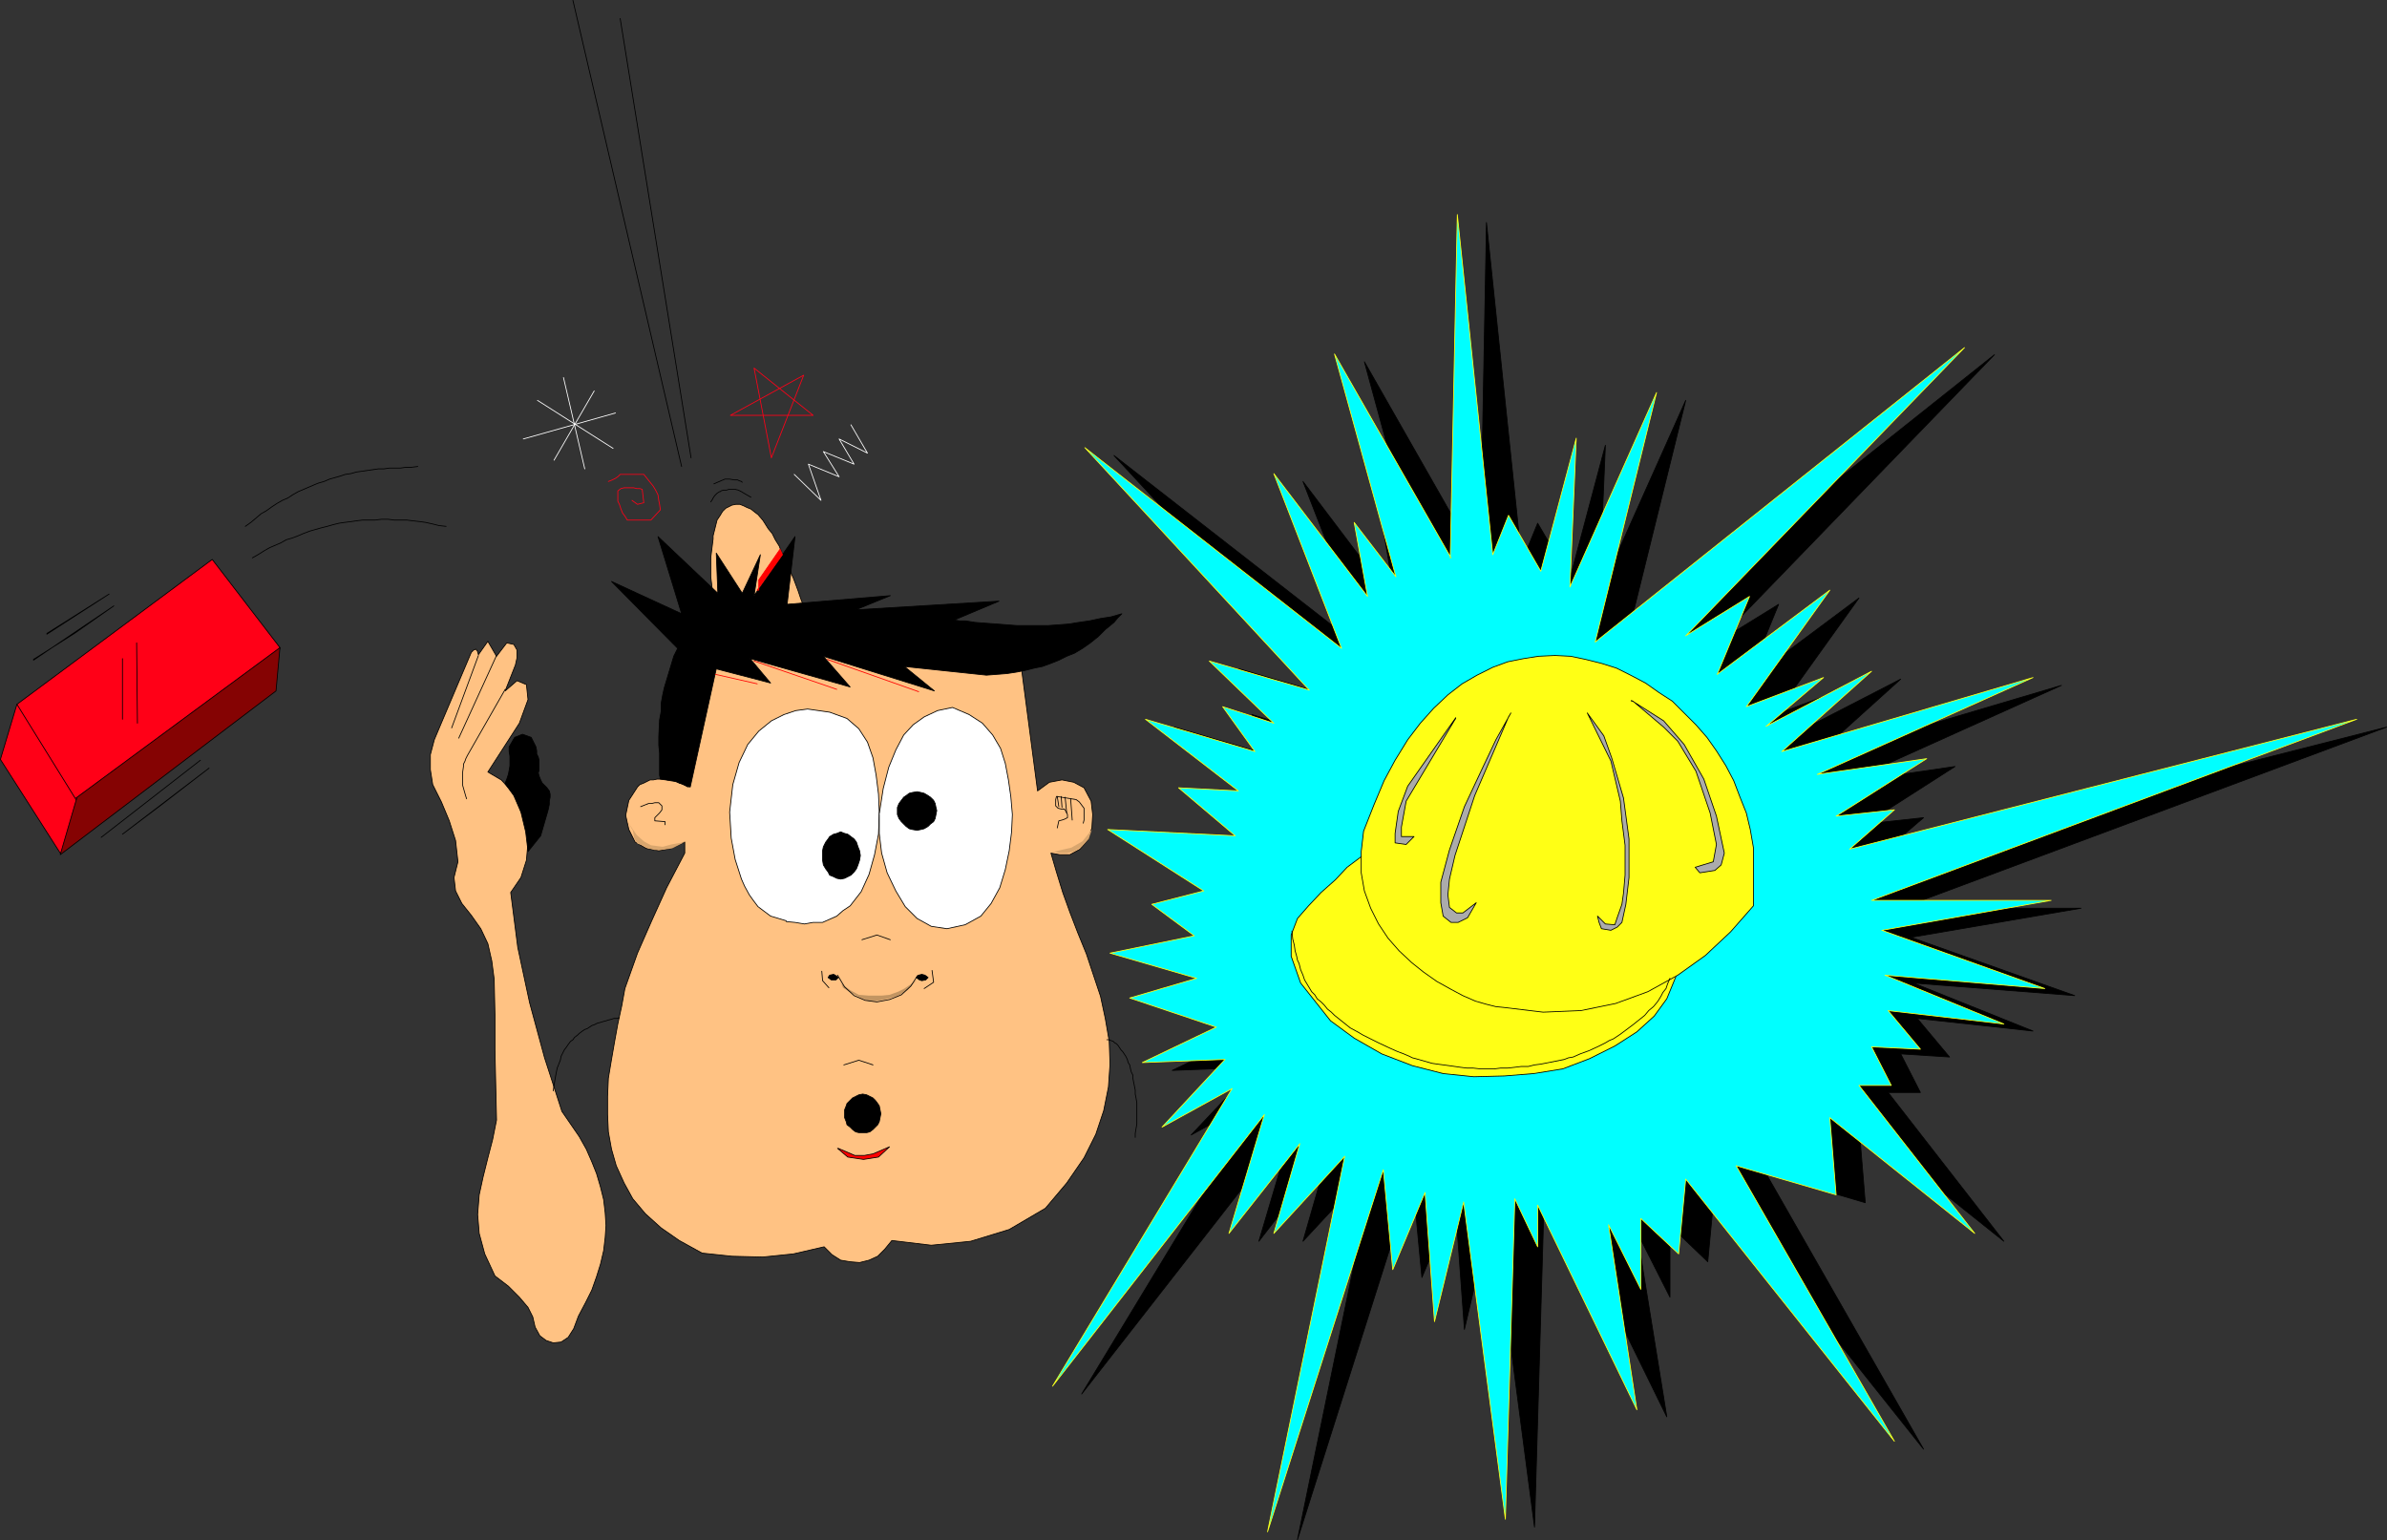 <?xml version="1.0" encoding="UTF-8" standalone="no"?>
<svg
   version="1.0"
   width="129.595mm"
   height="83.62mm"
   id="svg91"
   sodipodi:docname="Hard Hat.wmf"
   xmlns:inkscape="http://www.inkscape.org/namespaces/inkscape"
   xmlns:sodipodi="http://sodipodi.sourceforge.net/DTD/sodipodi-0.dtd"
   xmlns="http://www.w3.org/2000/svg"
   xmlns:svg="http://www.w3.org/2000/svg">
  <rect width="100%" height="100%" fill="#333333" stroke="none"/>
  <sodipodi:namedview
     id="namedview91"
     pagecolor="#ffffff"
     bordercolor="#000000"
     borderopacity="0.25"
     inkscape:showpageshadow="2"
     inkscape:pageopacity="0.0"
     inkscape:pagecheckerboard="0"
     inkscape:deskcolor="#d1d1d1"
     inkscape:document-units="mm" />
  <defs
     id="defs1">
    <pattern
       id="WMFhbasepattern"
       patternUnits="userSpaceOnUse"
       width="6"
       height="6"
       x="0"
       y="0" />
  </defs>
  <path
     style="fill:#000000;fill-opacity:1;fill-rule:evenodd;stroke:none"
     d="m 303.727,115.931 1.293,-70.286 7.272,69.639 3.232,-7.917 6.626,11.31 7.272,-27.306 -1.293,30.538 17.776,-39.748 -12.605,51.058 75.952,-60.429 -57.368,59.298 13.09,-8.079 -6.464,15.834 22.947,-17.127 -17.13,23.913 15.998,-5.978 -11.958,9.856 21.654,-11.149 -18.261,16.481 51.227,-15.188 -44.117,19.874 22.301,-3.232 -18.422,11.795 11.958,-1.293 -9.211,7.917 104.232,-26.498 -99.707,37.162 h 37.006 l -34.906,5.978 33.613,11.957 -33.128,-2.585 24.563,9.856 -23.755,-2.585 6.626,7.917 -10.019,-0.646 4.04,7.917 h -6.626 l 23.755,30.538 -29.734,-23.752 1.293,15.834 -20.362,-5.978 32.32,56.552 -42.824,-53.805 -1.454,15.35 -7.757,-7.433 v 14.703 l -6.787,-13.411 6.141,37.97 -20.523,-41.848 v 8.564 l -4.686,-10.018 -1.939,65.923 -8.565,-65.277 -5.818,24.721 -1.939,-26.66 -6.787,15.996 -1.939,-20.52 -23.594,74.325 15.837,-77.072 -14.706,15.834 5.333,-18.581 -14.382,18.581 7.272,-24.56 -43.632,55.905 37.006,-61.076 -14.544,7.917 13.09,-13.896 -16.968,0.646 15.029,-7.271 -17.776,-6.14 13.736,-3.878 -17.614,-5.17 16.968,-3.555 -8.403,-6.463 10.504,-2.747 -19.715,-12.603 26.179,1.293 -11.635,-9.856 12.282,0.646 -19.069,-14.703 22.462,6.625 -6.626,-9.21 10.504,3.232 -13.09,-12.603 20.362,5.978 -46.056,-49.765 52.682,41.04 -13.898,-35.708 19.069,25.206 -2.586,-15.35 8.565,11.31 -12.443,-45.726 z"
     id="path1" />
  <path
     style="fill:none;stroke:#000000;stroke-width:0.162px;stroke-linecap:round;stroke-linejoin:round;stroke-miterlimit:4;stroke-dasharray:none;stroke-opacity:1"
     d="m 303.727,115.931 1.293,-70.286 7.272,69.639 3.232,-7.917 6.626,11.31 7.272,-27.306 -1.293,30.538 17.776,-39.748 -12.605,51.058 75.952,-60.429 -57.368,59.298 13.09,-8.079 -6.464,15.834 22.947,-17.127 -17.13,23.913 15.998,-5.978 -11.958,9.856 21.654,-11.149 -18.261,16.481 51.227,-15.188 -44.117,19.874 22.301,-3.232 -18.422,11.795 11.958,-1.293 -9.211,7.917 104.232,-26.498 -99.707,37.162 h 37.006 l -34.906,5.978 33.613,11.957 -33.128,-2.585 24.563,9.856 -23.755,-2.585 6.626,7.917 -10.019,-0.646 4.04,7.917 h -6.626 l 23.755,30.538 -29.734,-23.752 1.293,15.834 -20.362,-5.978 32.32,56.552 -42.824,-53.805 -1.454,15.35 -7.757,-7.433 v 14.703 l -6.787,-13.411 6.141,37.97 -20.523,-41.848 v 8.564 l -4.686,-10.018 -1.939,65.923 -8.565,-65.277 -5.818,24.721 -1.939,-26.66 -6.787,15.996 -1.939,-20.52 -23.594,74.325 15.837,-77.072 -14.706,15.834 5.333,-18.581 -14.382,18.581 7.272,-24.56 -43.632,55.905 37.006,-61.076 -14.544,7.917 13.09,-13.896 -16.968,0.646 15.029,-7.271 -17.776,-6.14 13.736,-3.878 -17.614,-5.17 16.968,-3.555 -8.403,-6.463 10.504,-2.747 -19.715,-12.603 26.179,1.293 -11.635,-9.856 12.282,0.646 -19.069,-14.703 22.462,6.625 -6.626,-9.21 10.504,3.232 -13.09,-12.603 20.362,5.978 -46.056,-49.765 52.682,41.04 -13.898,-35.708 19.069,25.206 -2.586,-15.35 8.565,11.31 -12.443,-45.726 23.755,41.687 v 0"
     id="path2" />
  <path
     style="fill:#ffc283;fill-opacity:1;fill-rule:evenodd;stroke:none"
     d="m 147.298,130.15 18.746,-2.1 -0.323,-0.646 -0.162,-0.646 -0.323,-1.293 -0.485,-1.454 -0.485,-1.293 -0.485,-1.454 -0.485,-1.293 -0.485,-1.293 -0.646,-1.454 -0.485,-1.293 -0.646,-1.293 -0.646,-1.293 -0.485,-1.293 -0.808,-1.293 -0.646,-1.293 -0.808,-0.969 -0.808,-1.293 -0.323,-0.485 -0.97,-1.131 -0.646,-0.485 -0.808,-0.646 -0.808,-0.323 -0.646,-0.323 -0.808,-0.323 h -0.808 l -0.808,0.162 -0.646,0.323 -0.646,0.323 -0.646,0.646 -0.485,0.808 -0.646,0.969 -0.323,1.293 -0.323,1.293 -0.162,0.646 v 0.646 l -0.162,1.293 -0.162,1.293 -0.162,1.293 v 1.293 1.293 1.293 l 0.162,1.293 0.162,1.454 v 1.293 l 0.162,1.454 0.162,1.293 0.162,1.293 0.323,1.293 0.162,1.293 z"
     id="path3" />
  <path
     style="fill:none;stroke:#000000;stroke-width:0.162px;stroke-linecap:round;stroke-linejoin:round;stroke-miterlimit:4;stroke-dasharray:none;stroke-opacity:1"
     d="m 147.298,130.15 18.746,-2.1 -0.323,-0.646 -0.162,-0.646 -0.323,-1.293 -0.485,-1.454 -0.485,-1.293 -0.485,-1.454 -0.485,-1.293 -0.485,-1.293 -0.646,-1.454 -0.485,-1.293 -0.646,-1.293 -0.646,-1.293 -0.485,-1.293 -0.808,-1.293 -0.646,-1.293 -0.808,-0.969 -0.808,-1.293 -0.323,-0.485 -0.97,-1.131 -0.646,-0.485 -0.808,-0.646 -0.808,-0.323 -0.646,-0.323 -0.808,-0.323 h -0.808 l -0.808,0.162 -0.646,0.323 -0.646,0.323 -0.646,0.646 -0.485,0.808 -0.646,0.969 -0.323,1.293 -0.323,1.293 -0.162,0.646 v 0.646 l -0.162,1.293 -0.162,1.293 -0.162,1.293 v 1.293 1.293 1.293 l 0.162,1.293 0.162,1.454 v 1.293 l 0.162,1.454 0.162,1.293 0.162,1.293 0.323,1.293 0.162,1.293 0.162,1.131 v 0"
     id="path4" />
  <path
     style="fill:#ffc283;fill-opacity:1;fill-rule:evenodd;stroke:none"
     d="m 146.49,133.866 62.701,0.162 3.717,28.276 2.424,-1.777 2.586,-0.485 2.424,0.485 2.101,1.131 1.454,2.747 0.323,2.747 -0.162,2.747 -0.808,2.424 -1.616,1.939 -2.101,1.131 h -2.101 l -1.778,-0.323 1.131,3.878 1.293,4.201 1.454,4.039 1.616,4.201 1.778,4.363 1.454,4.363 1.454,4.363 0.97,4.524 0.808,4.686 0.162,4.686 -0.323,4.686 -0.97,4.847 -1.616,4.847 -2.424,4.847 -3.555,5.17 -4.363,5.17 -7.434,4.363 -7.918,2.424 -8.08,0.808 -8.08,-0.969 -1.454,1.777 -1.454,1.454 -1.778,0.808 -1.939,0.485 -1.939,-0.162 -1.939,-0.323 -1.778,-1.131 -1.616,-1.616 -6.302,1.454 -6.302,0.646 -6.302,-0.162 -6.141,-0.646 -4.686,-2.585 -3.717,-2.585 -3.232,-2.908 -2.586,-3.07 -1.778,-3.232 -1.616,-3.555 -0.97,-3.393 -0.646,-3.555 -0.162,-3.555 v -3.716 l 0.162,-3.716 0.646,-3.878 0.646,-3.716 0.646,-3.555 0.808,-3.716 0.646,-3.555 2.586,-7.271 2.909,-6.625 3.07,-6.786 3.717,-7.109 v -2.262 l -2.747,1.293 -2.586,0.485 -2.586,-0.485 -2.262,-1.293 -1.293,-2.585 -0.646,-2.908 0.646,-3.07 1.778,-2.747 0.485,-0.485 0.808,-0.323 0.646,-0.323 0.646,-0.323 h 0.646 l 0.808,-0.162 h 0.646 0.808 l 0.646,0.162 h 0.646 l 0.646,0.162 0.646,0.162 0.485,0.323 0.646,0.162 1.131,0.646 5.333,-27.468 v 0 z"
     id="path5" />
  <path
     style="fill:none;stroke:#000000;stroke-width:0.162px;stroke-linecap:round;stroke-linejoin:round;stroke-miterlimit:4;stroke-dasharray:none;stroke-opacity:1"
     d="m 146.49,133.866 62.701,0.162 3.717,28.276 2.424,-1.777 2.586,-0.485 2.424,0.485 2.101,1.131 1.454,2.747 0.323,2.747 -0.162,2.747 -0.808,2.424 -1.616,1.939 -2.101,1.131 h -2.101 l -1.778,-0.323 1.131,3.878 1.293,4.201 1.454,4.039 1.616,4.201 1.778,4.363 1.454,4.363 1.454,4.363 0.97,4.524 0.808,4.686 0.162,4.686 -0.323,4.686 -0.97,4.847 -1.616,4.847 -2.424,4.847 -3.555,5.17 -4.363,5.17 -7.434,4.363 -7.918,2.424 -8.08,0.808 -8.08,-0.969 -1.454,1.777 -1.454,1.454 -1.778,0.808 -1.939,0.485 -1.939,-0.162 -1.939,-0.323 -1.778,-1.131 -1.616,-1.616 -6.302,1.454 -6.302,0.646 -6.302,-0.162 -6.141,-0.646 -4.686,-2.585 -3.717,-2.585 -3.232,-2.908 -2.586,-3.07 -1.778,-3.232 -1.616,-3.555 -0.97,-3.393 -0.646,-3.555 -0.162,-3.555 v -3.716 l 0.162,-3.716 0.646,-3.878 0.646,-3.716 0.646,-3.555 0.808,-3.716 0.646,-3.555 2.586,-7.271 2.909,-6.625 3.07,-6.786 3.717,-7.109 v -2.262 l -2.747,1.293 -2.586,0.485 -2.586,-0.485 -2.262,-1.293 -1.293,-2.585 -0.646,-2.908 0.646,-3.07 1.778,-2.747 0.485,-0.485 0.808,-0.323 0.646,-0.323 0.646,-0.323 h 0.646 l 0.808,-0.162 h 0.646 0.808 l 0.646,0.162 h 0.646 l 0.646,0.162 0.646,0.162 0.485,0.323 0.646,0.162 1.131,0.646 5.333,-27.468 v 0"
     id="path6" />
  <path
     style="fill:#000000;fill-opacity:1;fill-rule:evenodd;stroke:none"
     d="m 141.481,161.495 -2.909,-1.131 -3.07,-0.485 -0.162,-0.808 v -0.969 -1.777 -1.777 l -0.162,-1.616 v -1.777 l 0.162,-3.393 0.323,-1.777 v -1.616 l 0.323,-1.777 0.323,-1.454 0.485,-1.616 0.485,-1.616 0.485,-1.616 0.485,-1.616 0.808,-1.616 -13.574,-13.734 14.382,6.625 -4.848,-15.834 12.282,11.633 -0.323,-8.24 5.333,8.24 3.717,-7.917 -1.293,8.402 8.403,-12.118 -1.616,13.896 21.17,-1.777 -7.11,2.908 29.411,-1.777 -9.211,3.878 1.131,0.162 h 1.131 l 2.101,0.323 2.101,0.162 2.262,0.162 2.101,0.162 2.101,0.162 h 2.101 2.101 2.101 l 2.262,-0.162 2.101,-0.162 1.939,-0.323 2.262,-0.323 2.262,-0.485 2.101,-0.323 2.262,-0.646 -0.808,0.808 -0.808,0.969 -1.778,1.454 -1.454,1.454 -1.616,1.293 -1.616,1.131 -1.616,0.969 -1.616,0.646 -1.616,0.808 -1.616,0.646 -1.778,0.646 -1.616,0.323 -1.939,0.485 -1.616,0.323 -2.101,0.323 -2.101,0.162 -2.101,0.162 -16.806,-1.777 6.141,5.009 -22.786,-7.109 5.494,6.301 -20.523,-5.817 4.202,5.009 -11.15,-2.908 -5.333,24.236 v 0 z"
     id="path7" />
  <path
     style="fill:none;stroke:#000000;stroke-width:0.162px;stroke-linecap:round;stroke-linejoin:round;stroke-miterlimit:4;stroke-dasharray:none;stroke-opacity:1"
     d="m 141.481,161.495 -2.909,-1.131 -3.07,-0.485 -0.162,-0.808 v -0.969 -1.777 -1.777 l -0.162,-1.616 v -1.777 l 0.162,-3.393 0.323,-1.777 v -1.616 l 0.323,-1.777 0.323,-1.454 0.485,-1.616 0.485,-1.616 0.485,-1.616 0.485,-1.616 0.808,-1.616 -13.574,-13.734 14.382,6.625 -4.848,-15.834 12.282,11.633 -0.323,-8.24 5.333,8.24 3.717,-7.917 -1.293,8.402 8.403,-12.118 -1.616,13.896 21.17,-1.777 -7.11,2.908 29.411,-1.777 -9.211,3.878 1.131,0.162 h 1.131 l 2.101,0.323 2.101,0.162 2.262,0.162 2.101,0.162 2.101,0.162 h 2.101 2.101 2.101 l 2.262,-0.162 2.101,-0.162 1.939,-0.323 2.262,-0.323 2.262,-0.485 2.101,-0.323 2.262,-0.646 -0.808,0.808 -0.808,0.969 -1.778,1.454 -1.454,1.454 -1.616,1.293 -1.616,1.131 -1.616,0.969 -1.616,0.646 -1.616,0.808 -1.616,0.646 -1.778,0.646 -1.616,0.323 -1.939,0.485 -1.616,0.323 -2.101,0.323 -2.101,0.162 -2.101,0.162 -16.806,-1.777 6.141,5.009 -22.786,-7.109 5.494,6.301 -20.523,-5.817 4.202,5.009 -11.15,-2.908 -5.333,24.236 v 0"
     id="path8" />
  <path
     style="fill:#ffffff;fill-opacity:1;fill-rule:evenodd;stroke:none"
     d="m 161.357,188.963 -1.616,-0.485 -1.616,-0.485 -1.293,-0.969 -1.293,-0.969 -0.97,-1.293 -0.808,-1.131 -0.97,-1.777 -0.646,-1.454 -1.293,-4.039 -0.808,-4.363 -0.323,-5.332 0.646,-5.655 1.293,-4.524 1.778,-3.716 2.262,-2.747 2.586,-2.1 2.586,-1.293 2.424,-0.808 2.424,-0.323 4.525,0.646 3.555,1.293 2.424,2.1 1.778,2.747 1.131,3.232 0.646,3.555 0.485,3.878 0.162,3.716 -0.162,4.524 -0.808,4.201 -1.131,4.039 -1.616,3.555 -2.262,2.908 -1.454,0.969 -1.293,1.131 -1.454,0.646 -1.454,0.646 h -1.939 l -1.778,0.323 -1.939,-0.323 -1.778,-0.162 v 0 z"
     id="path9" />
  <path
     style="fill:none;stroke:#000000;stroke-width:0.162px;stroke-linecap:round;stroke-linejoin:round;stroke-miterlimit:4;stroke-dasharray:none;stroke-opacity:1"
     d="m 161.357,188.963 -1.616,-0.485 -1.616,-0.485 -1.293,-0.969 -1.293,-0.969 -0.97,-1.293 -0.808,-1.131 -0.97,-1.777 -0.646,-1.454 -1.293,-4.039 -0.808,-4.363 -0.323,-5.332 0.646,-5.655 1.293,-4.524 1.778,-3.716 2.262,-2.747 2.586,-2.1 2.586,-1.293 2.424,-0.808 2.424,-0.323 4.525,0.646 3.555,1.293 2.424,2.1 1.778,2.747 1.131,3.232 0.646,3.555 0.485,3.878 0.162,3.716 -0.162,4.524 -0.808,4.201 -1.131,4.039 -1.616,3.555 -2.262,2.908 -1.454,0.969 -1.293,1.131 -1.454,0.646 -1.454,0.646 h -1.939 l -1.778,0.323 -1.939,-0.323 -1.778,-0.162 v 0"
     id="path10" />
  <path
     style="fill:#ffffff;fill-opacity:1;fill-rule:evenodd;stroke:none"
     d="m 180.426,166.989 0.808,-5.17 1.131,-4.363 1.454,-3.555 1.616,-3.07 1.939,-2.1 2.262,-1.616 2.747,-1.293 3.07,-0.646 3.394,1.454 2.747,1.777 2.101,2.424 1.616,2.747 0.97,3.07 0.646,3.393 0.485,3.393 0.323,3.716 -0.162,3.555 -0.485,3.878 -0.808,3.878 -1.131,3.716 -1.778,3.232 -2.101,2.585 -3.232,1.777 -3.717,0.808 -3.232,-0.485 -2.909,-1.616 -2.424,-2.424 -1.939,-3.232 -1.778,-3.716 -1.131,-4.039 -0.485,-4.039 v -3.878 0 z"
     id="path11" />
  <path
     style="fill:none;stroke:#000000;stroke-width:0.162px;stroke-linecap:round;stroke-linejoin:round;stroke-miterlimit:4;stroke-dasharray:none;stroke-opacity:1"
     d="m 180.426,166.989 0.808,-5.17 1.131,-4.363 1.454,-3.555 1.616,-3.07 1.939,-2.1 2.262,-1.616 2.747,-1.293 3.07,-0.646 3.394,1.454 2.747,1.777 2.101,2.424 1.616,2.747 0.97,3.07 0.646,3.393 0.485,3.393 0.323,3.716 -0.162,3.555 -0.485,3.878 -0.808,3.878 -1.131,3.716 -1.778,3.232 -2.101,2.585 -3.232,1.777 -3.717,0.808 -3.232,-0.485 -2.909,-1.616 -2.424,-2.424 -1.939,-3.232 -1.778,-3.716 -1.131,-4.039 -0.485,-4.039 v -3.878 0"
     id="path12" />
  <path
     style="fill:#000000;fill-opacity:1;fill-rule:evenodd;stroke:none"
     d="m 188.183,162.465 0.808,0.162 0.646,0.162 0.808,0.485 0.485,0.323 0.646,0.646 0.323,0.646 0.162,0.808 0.162,0.646 -0.162,0.808 -0.162,0.808 -0.323,0.646 -0.646,0.485 -0.485,0.485 -0.808,0.485 -0.646,0.162 -0.808,0.162 -0.97,-0.162 -0.646,-0.162 -0.646,-0.485 -0.485,-0.485 -0.485,-0.485 -0.485,-0.646 -0.323,-0.808 v -0.808 -0.646 l 0.323,-0.808 0.485,-0.646 0.485,-0.646 0.485,-0.323 0.646,-0.485 0.646,-0.162 z"
     id="path13" />
  <path
     style="fill:none;stroke:#000000;stroke-width:0.162px;stroke-linecap:round;stroke-linejoin:round;stroke-miterlimit:4;stroke-dasharray:none;stroke-opacity:1"
     d="m 188.183,162.465 0.808,0.162 0.646,0.162 0.808,0.485 0.485,0.323 0.646,0.646 0.323,0.646 0.162,0.808 0.162,0.646 -0.162,0.808 -0.162,0.808 -0.323,0.646 -0.646,0.485 -0.485,0.485 -0.808,0.485 -0.646,0.162 -0.808,0.162 -0.97,-0.162 -0.646,-0.162 -0.646,-0.485 -0.485,-0.485 -0.485,-0.485 -0.485,-0.646 -0.323,-0.808 v -0.808 -0.646 l 0.323,-0.808 0.485,-0.646 0.485,-0.646 0.485,-0.323 0.646,-0.485 0.646,-0.162 0.97,-0.162 v 0"
     id="path14" />
  <path
     style="fill:#000000;fill-opacity:1;fill-rule:evenodd;stroke:none"
     d="m 172.508,170.705 0.808,0.323 0.646,0.162 0.646,0.485 0.646,0.485 0.485,0.646 0.323,0.969 0.323,0.808 0.162,0.969 -0.162,0.969 -0.323,0.969 -0.323,0.808 -0.485,0.646 -0.646,0.646 -0.646,0.323 -0.646,0.323 -0.808,0.162 -0.808,-0.162 -0.646,-0.323 -0.808,-0.323 -0.323,-0.646 -0.485,-0.646 -0.485,-0.808 -0.162,-0.969 v -0.969 -0.969 l 0.162,-0.808 0.485,-0.969 0.485,-0.646 0.323,-0.485 0.808,-0.485 0.646,-0.162 z"
     id="path15" />
  <path
     style="fill:none;stroke:#000000;stroke-width:0.162px;stroke-linecap:round;stroke-linejoin:round;stroke-miterlimit:4;stroke-dasharray:none;stroke-opacity:1"
     d="m 172.508,170.705 0.808,0.323 0.646,0.162 0.646,0.485 0.646,0.485 0.485,0.646 0.323,0.969 0.323,0.808 0.162,0.969 -0.162,0.969 -0.323,0.969 -0.323,0.808 -0.485,0.646 -0.646,0.646 -0.646,0.323 -0.646,0.323 -0.808,0.162 -0.808,-0.162 -0.646,-0.323 -0.808,-0.323 -0.323,-0.646 -0.485,-0.646 -0.485,-0.808 -0.162,-0.969 v -0.969 -0.969 l 0.162,-0.808 0.485,-0.969 0.485,-0.646 0.323,-0.485 0.808,-0.485 0.646,-0.162 0.808,-0.323 v 0"
     id="path16" />
  <path
     style="fill:none;stroke:#000000;stroke-width:0.162px;stroke-linecap:round;stroke-linejoin:round;stroke-miterlimit:4;stroke-dasharray:none;stroke-opacity:1"
     d="m 176.871,192.841 3.07,-0.969 2.747,0.969"
     id="path17" />
  <path
     style="fill:#000000;fill-opacity:1;fill-rule:evenodd;stroke:none"
     d="m 177.033,224.51 0.808,0.162 0.646,0.323 0.646,0.323 0.485,0.485 0.485,0.646 0.323,0.485 0.162,0.808 0.162,0.808 -0.162,0.808 -0.162,0.808 -0.323,0.646 -0.485,0.485 -0.485,0.485 -0.646,0.485 -0.646,0.162 h -0.808 -0.808 l -0.646,-0.162 -0.646,-0.485 -0.485,-0.485 -0.646,-0.485 -0.162,-0.646 -0.323,-0.808 v -0.808 -0.808 l 0.323,-0.808 0.162,-0.485 0.646,-0.646 0.485,-0.485 0.646,-0.323 0.646,-0.323 0.808,-0.162 z"
     id="path18" />
  <path
     style="fill:none;stroke:#000000;stroke-width:0.162px;stroke-linecap:round;stroke-linejoin:round;stroke-miterlimit:4;stroke-dasharray:none;stroke-opacity:1"
     d="m 177.033,224.51 0.808,0.162 0.646,0.323 0.646,0.323 0.485,0.485 0.485,0.646 0.323,0.485 0.162,0.808 0.162,0.808 -0.162,0.808 -0.162,0.808 -0.323,0.646 -0.485,0.485 -0.485,0.485 -0.646,0.485 -0.646,0.162 h -0.808 -0.808 l -0.646,-0.162 -0.646,-0.485 -0.485,-0.485 -0.646,-0.485 -0.162,-0.646 -0.323,-0.808 v -0.808 -0.808 l 0.323,-0.808 0.162,-0.485 0.646,-0.646 0.485,-0.485 0.646,-0.323 0.646,-0.323 0.808,-0.162 v 0"
     id="path19" />
  <path
     style="fill:#ff0000;fill-opacity:1;fill-rule:evenodd;stroke:none"
     d="m 171.861,235.659 2.101,1.777 3.232,0.485 3.07,-0.485 2.262,-2.1 -3.394,1.454 -1.778,0.323 h -1.939 l -3.394,-1.454 v 0 z"
     id="path20" />
  <path
     style="fill:none;stroke:#000000;stroke-width:0.162px;stroke-linecap:round;stroke-linejoin:round;stroke-miterlimit:4;stroke-dasharray:none;stroke-opacity:1"
     d="m 171.861,235.659 2.101,1.777 3.232,0.485 3.07,-0.485 2.262,-2.1 -3.394,1.454 -1.778,0.323 h -1.939 l -3.394,-1.454 v 0"
     id="path21" />
  <path
     style="fill:none;stroke:#000000;stroke-width:0.162px;stroke-linecap:round;stroke-linejoin:round;stroke-miterlimit:4;stroke-dasharray:none;stroke-opacity:1"
     d="m 173.154,218.532 3.07,-0.969 2.909,0.969"
     id="path22" />
  <path
     style="fill:#000000;fill-opacity:1;fill-rule:evenodd;stroke:none"
     d="m 189.153,199.95 -0.646,0.162 -0.485,0.485 0.646,0.485 0.485,0.162 0.808,-0.162 0.485,-0.485 -0.646,-0.485 -0.646,-0.162 z"
     id="path23" />
  <path
     style="fill:none;stroke:#000000;stroke-width:0.162px;stroke-linecap:round;stroke-linejoin:round;stroke-miterlimit:4;stroke-dasharray:none;stroke-opacity:1"
     d="m 189.153,199.95 -0.646,0.162 -0.485,0.485 0.646,0.485 0.485,0.162 0.808,-0.162 0.485,-0.485 -0.646,-0.485 -0.646,-0.162 v 0"
     id="path24" />
  <path
     style="fill:#000000;fill-opacity:1;fill-rule:evenodd;stroke:none"
     d="m 171.053,199.95 -0.808,0.162 -0.323,0.485 0.646,0.485 h 0.485 0.485 l 0.485,-0.485 -0.646,-0.485 -0.323,-0.162 z"
     id="path25" />
  <path
     style="fill:none;stroke:#000000;stroke-width:0.162px;stroke-linecap:round;stroke-linejoin:round;stroke-miterlimit:4;stroke-dasharray:none;stroke-opacity:1"
     d="m 171.053,199.95 -0.808,0.162 -0.323,0.485 0.646,0.485 h 0.485 0.485 l 0.485,-0.485 -0.646,-0.485 -0.323,-0.162 v 0"
     id="path26" />
  <path
     style="fill:none;stroke:#000000;stroke-width:0.162px;stroke-linecap:round;stroke-linejoin:round;stroke-miterlimit:4;stroke-dasharray:none;stroke-opacity:1"
     d="m 191.253,199.143 0.323,2.424 -1.939,1.293"
     id="path27" />
  <path
     style="fill:none;stroke:#000000;stroke-width:0.162px;stroke-linecap:round;stroke-linejoin:round;stroke-miterlimit:4;stroke-dasharray:none;stroke-opacity:1"
     d="m 168.629,199.304 0.162,1.939 1.293,1.454"
     id="path28" />
  <path
     style="fill:#ffc283;fill-opacity:1;fill-rule:evenodd;stroke:none"
     d="m 104.797,183.146 1.454,11.31 2.424,11.31 3.07,11.31 3.555,10.987 1.778,2.585 1.778,2.585 1.454,2.585 1.131,2.585 0.97,2.424 0.808,2.747 0.646,2.585 0.323,2.747 0.162,2.585 -0.162,2.424 -0.323,2.747 -0.646,2.747 -0.808,2.585 -0.97,2.747 -1.293,2.585 -1.454,2.747 -0.97,2.585 -1.131,1.777 -1.454,0.969 -1.616,0.162 -1.454,-0.485 -1.293,-0.969 -0.97,-1.777 -0.485,-2.1 -0.97,-1.939 -1.778,-2.1 -2.262,-2.262 -2.747,-2.1 -2.101,-4.524 -1.131,-4.201 -0.323,-3.878 0.323,-4.039 0.808,-3.716 0.97,-3.878 0.97,-3.716 0.808,-4.039 -0.162,-7.109 -0.162,-7.271 v -7.271 l -0.162,-7.271 -0.485,-3.716 -0.808,-3.555 -1.454,-3.07 -1.939,-2.747 -1.939,-2.424 -1.293,-2.585 -0.323,-2.747 0.808,-3.232 -0.485,-4.363 -1.293,-4.039 -1.616,-3.878 -1.778,-3.555 -0.485,-3.07 v -3.07 l 0.808,-3.07 1.293,-3.07 6.302,-14.865 0.485,-0.485 0.485,-0.162 0.323,0.485 0.162,0.646 1.939,-2.747 1.778,3.07 2.101,-2.747 1.454,0.323 0.646,1.131 v 1.616 l -0.323,1.454 -2.101,5.332 2.424,-2.1 1.939,0.808 0.323,3.07 -1.778,4.847 -6.464,10.018 2.747,1.616 2.262,2.424 1.454,3.07 1.293,3.393 0.485,3.878 -0.323,3.716 -1.131,3.555 z"
     id="path29" />
  <path
     style="fill:none;stroke:#000000;stroke-width:0.162px;stroke-linecap:round;stroke-linejoin:round;stroke-miterlimit:4;stroke-dasharray:none;stroke-opacity:1"
     d="m 104.797,183.146 1.454,11.31 2.424,11.31 3.07,11.31 3.555,10.987 1.778,2.585 1.778,2.585 1.454,2.585 1.131,2.585 0.97,2.424 0.808,2.747 0.646,2.585 0.323,2.747 0.162,2.585 -0.162,2.424 -0.323,2.747 -0.646,2.747 -0.808,2.585 -0.97,2.747 -1.293,2.585 -1.454,2.747 -0.97,2.585 -1.131,1.777 -1.454,0.969 -1.616,0.162 -1.454,-0.485 -1.293,-0.969 -0.97,-1.777 -0.485,-2.1 -0.97,-1.939 -1.778,-2.1 -2.262,-2.262 -2.747,-2.1 -2.101,-4.524 -1.131,-4.201 -0.323,-3.878 0.323,-4.039 0.808,-3.716 0.97,-3.878 0.97,-3.716 0.808,-4.039 -0.162,-7.109 -0.162,-7.271 v -7.271 l -0.162,-7.271 -0.485,-3.716 -0.808,-3.555 -1.454,-3.07 -1.939,-2.747 -1.939,-2.424 -1.293,-2.585 -0.323,-2.747 0.808,-3.232 -0.485,-4.363 -1.293,-4.039 -1.616,-3.878 -1.778,-3.555 -0.485,-3.07 v -3.07 l 0.808,-3.07 1.293,-3.07 6.302,-14.865 0.485,-0.485 0.485,-0.162 0.323,0.485 0.162,0.646 1.939,-2.747 1.778,3.07 2.101,-2.747 1.454,0.323 0.646,1.131 v 1.616 l -0.323,1.454 -2.101,5.332 2.424,-2.1 1.939,0.808 0.323,3.07 -1.778,4.847 -6.464,10.018 2.747,1.616 2.262,2.424 1.454,3.07 1.293,3.393 0.485,3.878 -0.323,3.716 -1.131,3.555 -2.101,3.07 v 0"
     id="path30" />
  <path
     style="fill:#000000;fill-opacity:1;fill-rule:evenodd;stroke:none"
     d="m 103.666,160.687 0.323,-0.808 0.323,-0.969 0.162,-0.808 0.162,-0.969 v -0.969 -0.969 l -0.162,-0.969 v -0.969 l 1.131,-1.939 1.616,-0.646 1.778,0.646 0.97,1.939 0.162,0.808 v 0.646 l 0.323,0.646 0.162,0.646 v 0.646 0.646 0.808 l -0.162,0.485 0.162,0.646 0.323,0.808 0.323,0.646 0.485,0.485 0.485,0.485 0.485,0.646 0.162,0.646 v 0.646 l -0.162,0.808 v 0.646 l -0.162,0.808 -0.162,0.646 -1.454,5.009 -2.586,3.232 -0.485,-4.039 -0.97,-4.039 -1.454,-3.393 -1.778,-2.424 v 0 z"
     id="path31" />
  <path
     style="fill:none;stroke:#000000;stroke-width:0.162px;stroke-linecap:round;stroke-linejoin:round;stroke-miterlimit:4;stroke-dasharray:none;stroke-opacity:1"
     d="m 103.666,160.687 0.323,-0.808 0.323,-0.969 0.162,-0.808 0.162,-0.969 v -0.969 -0.969 l -0.162,-0.969 v -0.969 l 1.131,-1.939 1.616,-0.646 1.778,0.646 0.97,1.939 0.162,0.808 v 0.646 l 0.323,0.646 0.162,0.646 v 0.646 0.646 0.808 l -0.162,0.485 0.162,0.646 0.323,0.808 0.323,0.646 0.485,0.485 0.485,0.485 0.485,0.646 0.162,0.646 v 0.646 l -0.162,0.808 v 0.646 l -0.162,0.808 -0.162,0.646 -1.454,5.009 -2.586,3.232 -0.485,-4.039 -0.97,-4.039 -1.454,-3.393 -1.778,-2.424 v 0"
     id="path32" />
  <path
     style="fill:none;stroke:#000000;stroke-width:0.162px;stroke-linecap:round;stroke-linejoin:round;stroke-miterlimit:4;stroke-dasharray:none;stroke-opacity:1"
     d="m 113.524,223.864 0.162,-1.131 0.162,-0.969 0.162,-0.969 0.162,-0.808 0.162,-0.808 0.323,-0.808 0.323,-0.808 0.162,-0.808 0.323,-0.646 0.323,-0.646 0.485,-0.646 0.323,-0.485 0.485,-0.646 0.485,-0.323 0.323,-0.485 0.646,-0.485 0.323,-0.323 0.646,-0.485 0.485,-0.323 0.485,-0.162 0.485,-0.323 0.485,-0.323 0.485,-0.162 0.646,-0.323 0.646,-0.162 0.485,-0.162 0.646,-0.162 0.485,-0.162 0.646,-0.162 0.485,-0.162 h 0.646 l 0.485,-0.162"
     id="path33" />
  <path
     style="fill:none;stroke:#000000;stroke-width:0.162px;stroke-linecap:round;stroke-linejoin:round;stroke-miterlimit:4;stroke-dasharray:none;stroke-opacity:1"
     d="m 227.129,213.361 h 0.485 l 0.323,0.162 0.485,0.162 0.323,0.323 0.323,0.162 0.323,0.323 0.323,0.485 0.323,0.485 0.323,0.323 0.323,0.485 0.323,0.485 0.323,0.646 0.162,0.646 0.323,0.485 0.162,0.808 0.162,0.646 0.323,0.646 v 0.646 l 0.162,0.808 0.162,0.808 0.162,0.808 v 0.808 l 0.162,0.808 0.162,0.969 v 0.808 0.808 0.969 0.808 0.969 l -0.162,0.969 -0.162,0.969 v 0.808"
     id="path34" />
  <path
     style="fill:#ff0017;fill-opacity:1;fill-rule:evenodd;stroke:none"
     d="M 0.081,155.84 3.474,144.53 43.551,114.8 l 13.898,18.097 -2.101,8.079 -42.986,34.093 -12.282,-19.228 z"
     id="path35" />
  <path
     style="fill:none;stroke:#000000;stroke-width:0.162px;stroke-linecap:round;stroke-linejoin:round;stroke-miterlimit:4;stroke-dasharray:none;stroke-opacity:1"
     d="M 0.081,155.84 3.474,144.53 43.551,114.8 l 13.898,18.097 -2.101,8.079 -42.986,34.093 -12.282,-19.228 v 0"
     id="path36" />
  <path
     style="fill:none;stroke:#000000;stroke-width:0.162px;stroke-linecap:round;stroke-linejoin:round;stroke-miterlimit:4;stroke-dasharray:none;stroke-opacity:1"
     d="m 3.474,144.53 12.12,19.551 41.531,-30.699"
     id="path37" />
  <path
     style="fill:none;stroke:#ff0017;stroke-width:0.162px;stroke-linecap:round;stroke-linejoin:round;stroke-miterlimit:4;stroke-dasharray:none;stroke-opacity:1"
     d="m 149.884,85.231 h 16.968 l -12.12,-9.695 3.555,18.42 6.626,-16.965 -15.029,8.24"
     id="path38" />
  <path
     style="fill:none;stroke:#ffffff;stroke-width:0.162px;stroke-linecap:round;stroke-linejoin:round;stroke-miterlimit:4;stroke-dasharray:none;stroke-opacity:1"
     d="m 162.973,97.35 5.494,5.332 -2.586,-7.432 6.302,2.585 -3.232,-5.17 6.302,2.585 -3.07,-5.17 5.818,2.908 -3.394,-5.817"
     id="path39" />
  <path
     style="fill:none;stroke:#000000;stroke-width:0.162px;stroke-linecap:round;stroke-linejoin:round;stroke-miterlimit:4;stroke-dasharray:none;stroke-opacity:1"
     d="m 25.129,135.158 v 12.441"
     id="path40" />
  <path
     style="fill:none;stroke:#000000;stroke-width:0.162px;stroke-linecap:round;stroke-linejoin:round;stroke-miterlimit:4;stroke-dasharray:none;stroke-opacity:1"
     d="m 28.038,131.927 0.162,16.481"
     id="path41" />
  <path
     style="fill:none;stroke:#ff0017;stroke-width:0.162px;stroke-linecap:round;stroke-linejoin:round;stroke-miterlimit:4;stroke-dasharray:none;stroke-opacity:1"
     d="m 124.836,98.804 0.808,-0.323 0.646,-0.323 0.485,-0.323 0.485,-0.485 h 4.848 l 0.646,0.808 0.646,0.808 0.646,0.808 0.485,0.808 0.485,0.969 0.162,1.131 0.162,0.808 0.162,1.131 -1.939,2.1 h -4.848 l -0.485,-0.808 -0.485,-0.646 -0.323,-0.808 -0.323,-0.969 -0.323,-0.646 v -0.808 -0.808 -0.485 l 0.646,-0.485 0.646,-0.162 h 0.646 0.646 0.646 l 0.646,0.162 h 0.646 l 0.485,0.162 0.323,2.747 -0.646,0.162 -0.646,0.162 -1.131,-0.808"
     id="path42" />
  <path
     style="fill:none;stroke:#000000;stroke-width:0.162px;stroke-linecap:round;stroke-linejoin:round;stroke-miterlimit:4;stroke-dasharray:none;stroke-opacity:1"
     d="m 103.666,141.46 -7.757,13.572 -0.323,0.646 -0.162,0.485 -0.323,0.646 v 0.485 l -0.162,1.131 v 1.131 0.485 1.131 l 0.323,1.131 0.323,1.131 0.162,0.485"
     id="path43" />
  <path
     style="fill:none;stroke:#000000;stroke-width:0.162px;stroke-linecap:round;stroke-linejoin:round;stroke-miterlimit:4;stroke-dasharray:none;stroke-opacity:1"
     d="m 101.889,134.512 -7.757,16.965"
     id="path44" />
  <path
     style="fill:none;stroke:#000000;stroke-width:0.162px;stroke-linecap:round;stroke-linejoin:round;stroke-miterlimit:4;stroke-dasharray:none;stroke-opacity:1"
     d="m 98.172,134.512 -5.494,14.865"
     id="path45" />
  <path
     style="fill:none;stroke:#000000;stroke-width:0.162px;stroke-linecap:round;stroke-linejoin:round;stroke-miterlimit:4;stroke-dasharray:none;stroke-opacity:1"
     d="m 131.461,165.535 0.808,-0.323 0.808,-0.323 h 0.646 l 0.646,-0.162 h 0.808 l 0.646,0.646 v 0.808 l -0.485,0.646 -0.485,0.485 -0.485,0.485 v 0.646 l 2.101,0.162 v 0.646"
     id="path46" />
  <path
     style="fill:none;stroke:#000000;stroke-width:0.162px;stroke-linecap:round;stroke-linejoin:round;stroke-miterlimit:4;stroke-dasharray:none;stroke-opacity:1"
     d="m 222.281,168.928 0.162,-0.646 v -0.646 -0.646 -0.646 -0.485 l -0.485,-0.646 -0.485,-0.646 -0.646,-0.485 -4.04,-0.646 -0.162,0.646 v 0.646 0.646 l 0.485,0.485 0.646,0.162 h 0.646 l 0.323,0.485 0.323,0.646 v 0.646 l -0.646,0.323 -0.485,0.162 -0.646,0.162 -0.323,1.454"
     id="path47" />
  <path
     style="fill:none;stroke:#ffffff;stroke-width:0.162px;stroke-linecap:round;stroke-linejoin:round;stroke-miterlimit:4;stroke-dasharray:none;stroke-opacity:1"
     d="m 115.625,77.476 4.363,18.743"
     id="path48" />
  <path
     style="fill:none;stroke:#ffffff;stroke-width:0.162px;stroke-linecap:round;stroke-linejoin:round;stroke-miterlimit:4;stroke-dasharray:none;stroke-opacity:1"
     d="m 107.383,90.079 18.907,-5.332"
     id="path49" />
  <path
     style="fill:none;stroke:#ffffff;stroke-width:0.162px;stroke-linecap:round;stroke-linejoin:round;stroke-miterlimit:4;stroke-dasharray:none;stroke-opacity:1"
     d="m 113.685,94.441 8.242,-14.219"
     id="path50" />
  <path
     style="fill:none;stroke:#ffffff;stroke-width:0.162px;stroke-linecap:round;stroke-linejoin:round;stroke-miterlimit:4;stroke-dasharray:none;stroke-opacity:1"
     d="m 110.292,82.161 15.514,9.856"
     id="path51" />
  <path
     style="fill:#850303;fill-opacity:1;fill-rule:evenodd;stroke:none"
     d="m 15.594,163.757 41.854,-30.861 -0.808,8.887 -44.278,33.608 3.394,-11.633 v 0 z"
     id="path52" />
  <path
     style="fill:none;stroke:#000000;stroke-width:0.162px;stroke-linecap:round;stroke-linejoin:round;stroke-miterlimit:4;stroke-dasharray:none;stroke-opacity:1"
     d="m 15.594,163.757 41.854,-30.861 -0.808,8.887 -44.278,33.608 3.394,-11.633 v 0"
     id="path53" />
  <path
     style="fill:#00ffff;fill-opacity:1;fill-rule:evenodd;stroke:none"
     d="m 297.586,114.477 1.454,-70.447 7.272,69.801 3.232,-8.079 6.626,11.472 7.272,-27.306 -1.293,30.538 17.776,-39.909 -12.605,51.22 75.79,-60.429 -57.206,59.137 13.09,-8.079 -6.626,15.996 23.109,-17.289 -17.13,23.913 15.837,-5.978 -11.797,10.018 21.654,-11.31 -18.422,16.481 51.55,-15.188 -44.278,19.874 22.462,-3.232 -18.584,11.795 11.958,-1.293 -9.211,8.079 104.07,-26.66 -99.545,37.162 h 36.845 l -34.744,6.14 33.451,11.957 -32.805,-2.747 24.402,10.018 -23.755,-2.747 6.626,7.917 -10.019,-0.485 4.04,7.917 h -6.626 l 23.755,30.376 -29.734,-23.752 1.293,15.834 -20.523,-5.978 32.482,56.552 -42.824,-53.805 -1.454,15.35 -7.757,-7.271 v 14.542 l -6.626,-13.249 5.818,37.97 -20.362,-42.01 v 8.564 l -4.686,-9.856 -1.939,65.761 -8.565,-65.115 -5.979,24.56 -1.939,-26.498 -6.626,15.834 -1.939,-20.52 -23.755,74.325 15.837,-77.072 -14.544,15.834 5.333,-18.42 -14.544,18.42 7.272,-24.398 -43.47,55.744 36.845,-61.076 -14.382,7.917 12.928,-13.896 -16.968,0.646 15.19,-7.271 -17.776,-5.978 13.736,-4.039 -17.776,-5.17 17.291,-3.555 -8.726,-6.463 10.666,-2.747 -19.715,-12.603 26.179,1.293 -11.635,-9.856 12.282,0.646 -19.069,-14.703 22.462,6.625 -6.626,-9.21 10.504,3.393 -13.251,-12.765 20.523,5.978 -46.056,-49.765 52.682,41.202 -13.898,-35.87 19.23,25.206 -2.747,-15.188 8.565,11.149 -12.605,-45.726 23.917,41.848 v 0 z"
     id="path54" />
  <path
     style="fill:none;stroke:#ffff15;stroke-width:0.162px;stroke-linecap:round;stroke-linejoin:round;stroke-miterlimit:4;stroke-dasharray:none;stroke-opacity:1"
     d="m 297.586,114.477 1.454,-70.447 7.272,69.801 3.232,-8.079 6.626,11.472 7.272,-27.306 -1.293,30.538 17.776,-39.909 -12.605,51.22 75.79,-60.429 -57.206,59.137 13.09,-8.079 -6.626,15.996 23.109,-17.289 -17.13,23.913 15.837,-5.978 -11.797,10.018 21.654,-11.31 -18.422,16.481 51.55,-15.188 -44.278,19.874 22.462,-3.232 -18.584,11.795 11.958,-1.293 -9.211,8.079 104.07,-26.66 -99.545,37.162 h 36.845 l -34.744,6.14 33.451,11.957 -32.805,-2.747 24.402,10.018 -23.755,-2.747 6.626,7.917 -10.019,-0.485 4.04,7.917 h -6.626 l 23.755,30.376 -29.734,-23.752 1.293,15.834 -20.523,-5.978 32.482,56.552 -42.824,-53.805 -1.454,15.35 -7.757,-7.271 v 14.542 l -6.626,-13.249 5.818,37.97 -20.362,-42.01 v 8.564 l -4.686,-9.856 -1.939,65.761 -8.565,-65.115 -5.979,24.56 -1.939,-26.498 -6.626,15.834 -1.939,-20.52 -23.755,74.325 15.837,-77.072 -14.544,15.834 5.333,-18.42 -14.544,18.42 7.272,-24.398 -43.47,55.744 36.845,-61.076 -14.382,7.917 12.928,-13.896 -16.968,0.646 15.19,-7.271 -17.776,-5.978 13.736,-4.039 -17.776,-5.17 17.291,-3.555 -8.726,-6.463 10.666,-2.747 -19.715,-12.603 26.179,1.293 -11.635,-9.856 12.282,0.646 -19.069,-14.703 22.462,6.625 -6.626,-9.21 10.504,3.393 -13.251,-12.765 20.523,5.978 -46.056,-49.765 52.682,41.202 -13.898,-35.87 19.23,25.206 -2.747,-15.188 8.565,11.149 -12.605,-45.726 23.917,41.848 v 0"
     id="path55" />
  <path
     style="fill:#ffff15;fill-opacity:1;fill-rule:evenodd;stroke:none"
     d="m 279.648,175.391 64.963,23.267 -2.586,6.301 -2.586,3.555 -3.555,3.232 -4.525,2.908 -5.171,2.585 -5.494,2.1 -5.979,0.969 -5.979,0.485 -6.302,0.162 -6.302,-0.646 -6.302,-1.616 -6.302,-2.424 -5.656,-3.232 -4.848,-3.555 -6.141,-7.756 -1.939,-5.494 v -4.363 l 1.293,-3.393 2.262,-2.585 2.586,-2.747 2.909,-2.585 2.424,-2.585 3.232,-2.424 v 0 z"
     id="path56" />
  <path
     style="fill:none;stroke:#000000;stroke-width:0.162px;stroke-linecap:round;stroke-linejoin:round;stroke-miterlimit:4;stroke-dasharray:none;stroke-opacity:1"
     d="m 279.648,175.391 64.963,23.267 -2.586,6.301 -2.586,3.555 -3.555,3.232 -4.525,2.908 -5.171,2.585 -5.494,2.1 -5.979,0.969 -5.979,0.485 -6.302,0.162 -6.302,-0.646 -6.302,-1.616 -6.302,-2.424 -5.656,-3.232 -4.848,-3.555 -6.141,-7.756 -1.939,-5.494 v -4.363 l 1.293,-3.393 2.262,-2.585 2.586,-2.747 2.909,-2.585 2.424,-2.585 3.232,-2.424 v 0"
     id="path57" />
  <path
     style="fill:#ffff15;fill-opacity:1;fill-rule:evenodd;stroke:none"
     d="m 279.81,170.544 2.101,-5.332 2.101,-5.009 2.262,-4.201 2.586,-4.201 2.586,-3.393 2.747,-3.07 2.909,-2.747 2.909,-2.262 3.07,-1.777 3.232,-1.616 3.07,-1.131 3.232,-0.646 3.07,-0.485 3.394,-0.162 3.232,0.162 3.07,0.646 3.232,0.808 3.07,0.969 2.909,1.454 3.07,1.616 2.747,1.939 2.747,1.777 2.424,2.424 2.424,2.424 2.262,2.585 1.939,2.747 1.939,3.07 1.616,3.07 1.293,3.393 1.293,3.232 0.808,3.393 0.646,3.716 v 11.957 l -4.686,5.332 -5.171,4.847 -5.656,4.039 -6.141,3.393 -6.626,2.424 -7.11,1.454 -7.757,0.323 -8.08,-0.969 -1.616,-0.162 -1.939,-0.485 -2.262,-0.646 -2.586,-1.131 -2.424,-1.293 -2.909,-1.616 -2.747,-1.939 -2.424,-1.939 -2.586,-2.424 -2.262,-2.585 -1.939,-2.908 -1.616,-3.232 -1.293,-3.555 -0.646,-3.716 v -4.363 z"
     id="path58" />
  <path
     style="fill:none;stroke:#000000;stroke-width:0.162px;stroke-linecap:round;stroke-linejoin:round;stroke-miterlimit:4;stroke-dasharray:none;stroke-opacity:1"
     d="m 279.81,170.544 2.101,-5.332 2.101,-5.009 2.262,-4.201 2.586,-4.201 2.586,-3.393 2.747,-3.07 2.909,-2.747 2.909,-2.262 3.07,-1.777 3.232,-1.616 3.07,-1.131 3.232,-0.646 3.07,-0.485 3.394,-0.162 3.232,0.162 3.07,0.646 3.232,0.808 3.07,0.969 2.909,1.454 3.07,1.616 2.747,1.939 2.747,1.777 2.424,2.424 2.424,2.424 2.262,2.585 1.939,2.747 1.939,3.07 1.616,3.07 1.293,3.393 1.293,3.232 0.808,3.393 0.646,3.716 v 11.957 l -4.686,5.332 -5.171,4.847 -5.656,4.039 -6.141,3.393 -6.626,2.424 -7.11,1.454 -7.757,0.323 -8.08,-0.969 -1.616,-0.162 -1.939,-0.485 -2.262,-0.646 -2.586,-1.131 -2.424,-1.293 -2.909,-1.616 -2.747,-1.939 -2.424,-1.939 -2.586,-2.424 -2.262,-2.585 -1.939,-2.908 -1.616,-3.232 -1.293,-3.555 -0.646,-3.716 v -4.363 l 0.485,-4.201 v 0"
     id="path59" />
  <path
     style="fill:#ababab;fill-opacity:1;fill-rule:evenodd;stroke:none"
     d="m 298.717,147.277 -9.858,14.057 -1.939,5.17 -0.646,4.524 v 1.939 l 2.262,0.323 1.616,-1.616 h -2.586 v -1.939 l 0.97,-5.332 9.858,-16.481 0.323,-0.485 v 0 z"
     id="path60" />
  <path
     style="fill:none;stroke:#000000;stroke-width:0.162px;stroke-linecap:round;stroke-linejoin:round;stroke-miterlimit:4;stroke-dasharray:none;stroke-opacity:1"
     d="m 298.717,147.277 -9.858,14.057 -1.939,5.17 -0.646,4.524 v 1.939 l 2.262,0.323 1.616,-1.616 h -2.586 v -1.939 l 0.97,-5.332 9.858,-16.481 0.323,-0.485 v 0"
     id="path61" />
  <path
     style="fill:#ababab;fill-opacity:1;fill-rule:evenodd;stroke:none"
     d="m 334.754,143.722 6.626,4.201 4.202,4.847 4.04,7.109 2.586,7.594 1.616,7.594 -0.646,2.424 -1.293,1.131 -3.07,0.485 -0.97,-1.131 3.717,-1.131 0.646,-3.555 -1.293,-6.463 -2.909,-8.564 -3.717,-6.14 -2.909,-2.908 -6.302,-5.332 h -0.323 v 0 z"
     id="path62" />
  <path
     style="fill:none;stroke:#000000;stroke-width:0.162px;stroke-linecap:round;stroke-linejoin:round;stroke-miterlimit:4;stroke-dasharray:none;stroke-opacity:1"
     d="m 334.754,143.722 6.626,4.201 4.202,4.847 4.04,7.109 2.586,7.594 1.616,7.594 -0.646,2.424 -1.293,1.131 -3.07,0.485 -0.97,-1.131 3.717,-1.131 0.646,-3.555 -1.293,-6.463 -2.909,-8.564 -3.717,-6.14 -2.909,-2.908 -6.302,-5.332 h -0.323 v 0"
     id="path63" />
  <path
     style="fill:#ababab;fill-opacity:1;fill-rule:evenodd;stroke:none"
     d="m 325.704,146.307 3.394,4.686 1.616,4.524 2.424,8.24 1.131,8.402 v 7.917 l -0.646,5.494 -0.808,3.716 -0.97,0.969 -1.293,0.646 -1.939,-0.323 -0.485,-1.293 -0.323,-1.293 1.616,1.616 1.939,0.162 0.485,-1.454 0.97,-2.747 0.323,-2.262 0.323,-3.716 v -6.14 l -0.646,-5.009 -0.323,-4.039 -1.939,-8.24 -4.525,-9.21 z"
     id="path64" />
  <path
     style="fill:none;stroke:#000000;stroke-width:0.162px;stroke-linecap:round;stroke-linejoin:round;stroke-miterlimit:4;stroke-dasharray:none;stroke-opacity:1"
     d="m 325.704,146.307 3.394,4.686 1.616,4.524 2.424,8.24 1.131,8.402 v 7.917 l -0.646,5.494 -0.808,3.716 -0.97,0.969 -1.293,0.646 -1.939,-0.323 -0.485,-1.293 -0.323,-1.293 1.616,1.616 1.939,0.162 0.485,-1.454 0.97,-2.747 0.323,-2.262 0.323,-3.716 v -6.14 l -0.646,-5.009 -0.323,-4.039 -1.939,-8.24 -4.525,-9.21 -0.323,-0.646 v 0"
     id="path65" />
  <path
     style="fill:#ababab;fill-opacity:1;fill-rule:evenodd;stroke:none"
     d="m 310.029,146.307 -3.07,5.494 -2.909,6.14 -3.555,7.594 -3.07,8.887 -1.778,6.625 v 4.201 l 0.485,2.747 1.616,1.293 h 1.454 l 1.939,-0.969 1.778,-3.07 -2.747,2.1 h -1.293 l -1.454,-1.131 -0.323,-2.585 0.323,-3.232 1.131,-4.847 4.04,-12.28 6.949,-16.158 z"
     id="path66" />
  <path
     style="fill:none;stroke:#000000;stroke-width:0.162px;stroke-linecap:round;stroke-linejoin:round;stroke-miterlimit:4;stroke-dasharray:none;stroke-opacity:1"
     d="m 310.029,146.307 -3.07,5.494 -2.909,6.14 -3.555,7.594 -3.07,8.887 -1.778,6.625 v 4.201 l 0.485,2.747 1.616,1.293 h 1.454 l 1.939,-0.969 1.778,-3.07 -2.747,2.1 h -1.293 l -1.454,-1.131 -0.323,-2.585 0.323,-3.232 1.131,-4.847 4.04,-12.28 6.949,-16.158 0.485,-0.808 v 0"
     id="path67" />
  <path
     style="fill:none;stroke:#000000;stroke-width:0.162px;stroke-linecap:round;stroke-linejoin:round;stroke-miterlimit:4;stroke-dasharray:none;stroke-opacity:1"
     d="m 265.104,191.064 0.162,1.616 0.323,1.293 0.162,1.131 0.323,1.131 0.162,0.808 0.323,0.646 0.162,0.646 0.162,0.646 0.485,1.131 0.323,0.969 0.485,0.808 0.485,0.808 0.485,0.808 0.646,0.646 0.485,0.808 0.808,0.646 0.646,0.646 0.646,0.808 0.808,0.646 0.646,0.646 0.808,0.646 0.808,0.646 1.616,1.293 1.778,0.969 0.808,0.485 0.97,0.485 2.262,1.131 2.424,1.131 1.454,0.646 1.293,0.485 1.131,0.485 0.646,0.323 0.646,0.162 1.131,0.323 1.131,0.323 1.131,0.323 1.131,0.162 2.424,0.323 2.262,0.323 1.293,0.162 h 1.293 l 1.454,0.162 h 1.454 1.454 l 1.293,-0.162 h 1.454 l 1.454,-0.162 1.293,-0.162 h 1.454 l 1.293,-0.323 1.293,-0.162 1.616,-0.323 1.616,-0.323 1.616,-0.323 0.808,-0.323 0.97,-0.162 1.454,-0.646 1.778,-0.646 1.778,-0.808 1.616,-0.808 0.808,-0.485 0.808,-0.323 1.454,-0.969 1.293,-0.969 1.293,-0.969 2.424,-1.939 0.808,-0.969 0.97,-0.808 0.808,-0.969 0.323,-0.485 0.485,-0.808 0.323,-0.646 0.646,-0.808 0.323,-0.969 0.485,-1.131"
     id="path68" />
  <path
     style="fill:#c29562;fill-opacity:1;fill-rule:evenodd;stroke:none"
     d="m 172.023,200.435 0.97,2.262 1.778,1.131 1.293,0.646 0.97,0.485 1.293,0.485 h 1.454 l 1.778,-0.323 1.778,-0.485 1.293,-0.485 1.616,-0.969 1.293,-1.454 0.646,-0.646 -2.586,1.777 -1.293,0.646 -1.778,0.646 -1.616,0.162 h -2.586 l -2.101,-0.162 -1.778,-0.969 -1.939,-1.454 -0.323,-1.293 v 0 z"
     id="path69" />
  <path
     style="fill:#d9a66e;fill-opacity:1;fill-rule:evenodd;stroke:none"
     d="m 128.714,168.605 1.131,1.777 0.323,1.777 0.646,0.969 0.97,0.323 1.131,0.646 1.454,0.323 h 1.293 l 2.262,-0.323 2.586,-1.293 -2.747,0.485 -1.778,0.485 -2.424,-0.323 -1.454,-0.808 -1.454,-1.293 -1.454,-2.1 z"
     id="path70" />
  <path
     style="fill:none;stroke:#000000;stroke-width:0.162px;stroke-linecap:round;stroke-linejoin:round;stroke-miterlimit:4;stroke-dasharray:none;stroke-opacity:1"
     d="m 216.948,163.434 0.323,2.1"
     id="path71" />
  <path
     style="fill:none;stroke:#000000;stroke-width:0.162px;stroke-linecap:round;stroke-linejoin:round;stroke-miterlimit:4;stroke-dasharray:none;stroke-opacity:1"
     d="m 217.756,163.434 0.162,2.262"
     id="path72" />
  <path
     style="fill:none;stroke:#000000;stroke-width:0.162px;stroke-linecap:round;stroke-linejoin:round;stroke-miterlimit:4;stroke-dasharray:none;stroke-opacity:1"
     d="m 218.564,163.596 0.323,3.232"
     id="path73" />
  <path
     style="fill:none;stroke:#000000;stroke-width:0.162px;stroke-linecap:round;stroke-linejoin:round;stroke-miterlimit:4;stroke-dasharray:none;stroke-opacity:1"
     d="m 219.695,163.919 0.323,4.363"
     id="path74" />
  <path
     style="fill:#d9a66e;fill-opacity:1;fill-rule:evenodd;stroke:none"
     d="m 215.817,174.745 1.616,0.323 h 1.454 l 1.454,-0.323 1.616,-0.969 1.454,-1.616 0.646,-1.939 -1.939,2.424 -2.262,1.293 -2.101,0.485 -1.293,0.323 h -0.646 z"
     id="path75" />
  <path
     style="fill:none;stroke:#000000;stroke-width:0.162px;stroke-linecap:round;stroke-linejoin:round;stroke-miterlimit:4;stroke-dasharray:none;stroke-opacity:1"
     d="m 145.844,103.005 0.323,-0.485 0.162,-0.323 0.323,-0.485 0.323,-0.323 0.162,-0.162 0.485,-0.323 h 0.162 l 0.162,-0.162 0.485,-0.162 h 0.646 l 0.485,-0.162 h 0.323 0.646 0.323 l 0.646,0.162 0.646,0.323 0.808,0.485 1.131,0.646"
     id="path76" />
  <path
     style="fill:none;stroke:#000000;stroke-width:0.162px;stroke-linecap:round;stroke-linejoin:round;stroke-miterlimit:4;stroke-dasharray:none;stroke-opacity:1"
     d="m 146.49,99.288 1.131,-0.485 1.131,-0.485 h 0.97 l 0.97,0.162 h 0.646 l 0.323,0.162 0.485,0.162 0.162,0.162"
     id="path77" />
  <path
     style="fill:#ff0000;fill-opacity:1;fill-rule:evenodd;stroke:none"
     d="m 155.378,121.101 5.171,-7.271 -0.485,-1.131 -4.363,6.301 v 2.1 z"
     id="path78" />
  <path
     style="fill:none;stroke:#ff0000;stroke-width:0.162px;stroke-linecap:round;stroke-linejoin:round;stroke-miterlimit:4;stroke-dasharray:none;stroke-opacity:1"
     d="m 155.378,121.101 5.171,-7.271 -0.485,-1.131 -4.363,6.301 v 2.1 h -0.323 v 0"
     id="path79" />
  <path
     style="fill:none;stroke:#ff0000;stroke-width:0.162px;stroke-linecap:round;stroke-linejoin:round;stroke-miterlimit:4;stroke-dasharray:none;stroke-opacity:1"
     d="m 154.732,135.643 16.968,5.817"
     id="path80" />
  <path
     style="fill:none;stroke:#ff0000;stroke-width:0.162px;stroke-linecap:round;stroke-linejoin:round;stroke-miterlimit:4;stroke-dasharray:none;stroke-opacity:1"
     d="m 146.813,138.39 8.565,1.939"
     id="path81" />
  <path
     style="fill:none;stroke:#ff0000;stroke-width:0.162px;stroke-linecap:round;stroke-linejoin:round;stroke-miterlimit:4;stroke-dasharray:none;stroke-opacity:1"
     d="m 169.761,135.32 18.746,6.625"
     id="path82" />
  <path
     style="fill:none;stroke:#000000;stroke-width:0.162px;stroke-linecap:round;stroke-linejoin:round;stroke-miterlimit:4;stroke-dasharray:none;stroke-opacity:1"
     d="m 50.338,108.014 1.131,-0.808 0.97,-0.808 1.131,-0.969 1.131,-0.646 1.131,-0.808 0.97,-0.646 1.131,-0.646 1.131,-0.485 0.97,-0.646 1.131,-0.646 1.131,-0.485 1.131,-0.485 1.131,-0.485 0.808,-0.323 1.131,-0.323 1.131,-0.485 1.131,-0.323 1.131,-0.323 0.97,-0.323 1.131,-0.162 1.131,-0.323 1.131,-0.162 1.131,-0.162 1.131,-0.162 1.131,-0.162 h 1.131 l 1.131,-0.162 h 1.131 1.131 l 1.131,-0.162 h 1.131 l 1.293,-0.162"
     id="path83" />
  <path
     style="fill:none;stroke:#000000;stroke-width:0.162px;stroke-linecap:round;stroke-linejoin:round;stroke-miterlimit:4;stroke-dasharray:none;stroke-opacity:1"
     d="m 51.793,114.477 1.131,-0.646 1.293,-0.808 1.131,-0.646 1.131,-0.485 1.131,-0.485 1.131,-0.646 1.131,-0.323 1.293,-0.485 1.131,-0.485 1.293,-0.485 1.131,-0.323 1.131,-0.323 1.293,-0.323 1.131,-0.323 1.293,-0.323 1.131,-0.162 1.293,-0.162 1.131,-0.162 1.293,-0.162 h 1.293 1.293 l 1.293,-0.162 h 1.293 l 1.293,0.162 h 1.293 1.293 l 1.293,0.162 1.454,0.162 1.131,0.162 1.454,0.323 1.293,0.323 1.454,0.162"
     id="path84" />
  <path
     style="fill:none;stroke:#000000;stroke-width:0.162px;stroke-linecap:round;stroke-linejoin:round;stroke-miterlimit:4;stroke-dasharray:none;stroke-opacity:1"
     d="M 117.564,0.081 139.865,95.734"
     id="path85" />
  <path
     style="fill:none;stroke:#000000;stroke-width:0.162px;stroke-linecap:round;stroke-linejoin:round;stroke-miterlimit:4;stroke-dasharray:none;stroke-opacity:1"
     d="M 127.26,3.797 141.804,93.956"
     id="path86" />
  <path
     style="fill:none;stroke:#000000;stroke-width:0.162px;stroke-linecap:round;stroke-linejoin:round;stroke-miterlimit:4;stroke-dasharray:none;stroke-opacity:1"
     d="m 6.868,135.32 8.403,-5.332 8.08,-5.655 -16.483,11.149"
     id="path87" />
  <path
     style="fill:none;stroke:#000000;stroke-width:0.162px;stroke-linecap:round;stroke-linejoin:round;stroke-miterlimit:4;stroke-dasharray:none;stroke-opacity:1"
     d="M 9.615,129.988 22.382,121.909 9.615,130.15"
     id="path88" />
  <path
     style="fill:none;stroke:#000000;stroke-width:0.162px;stroke-linecap:round;stroke-linejoin:round;stroke-miterlimit:4;stroke-dasharray:none;stroke-opacity:1"
     d="M 20.766,171.836 41.127,156.002 20.766,171.836"
     id="path89" />
  <path
     style="fill:none;stroke:#000000;stroke-width:0.162px;stroke-linecap:round;stroke-linejoin:round;stroke-miterlimit:4;stroke-dasharray:none;stroke-opacity:1"
     d="m 25.129,171.19 17.776,-13.572 -9.858,7.594 -7.918,5.978"
     id="path90" />
  <path
     style="fill:none;stroke:#000000;stroke-width:0.162px;stroke-linecap:round;stroke-linejoin:round;stroke-miterlimit:4;stroke-dasharray:none;stroke-opacity:1"
     d="m 171.861,200.112 1.454,2.424 1.939,1.777 2.262,0.969 2.424,0.323 2.586,-0.485 2.424,-0.969 1.939,-1.777 1.454,-2.262"
     id="path91" />
</svg>
